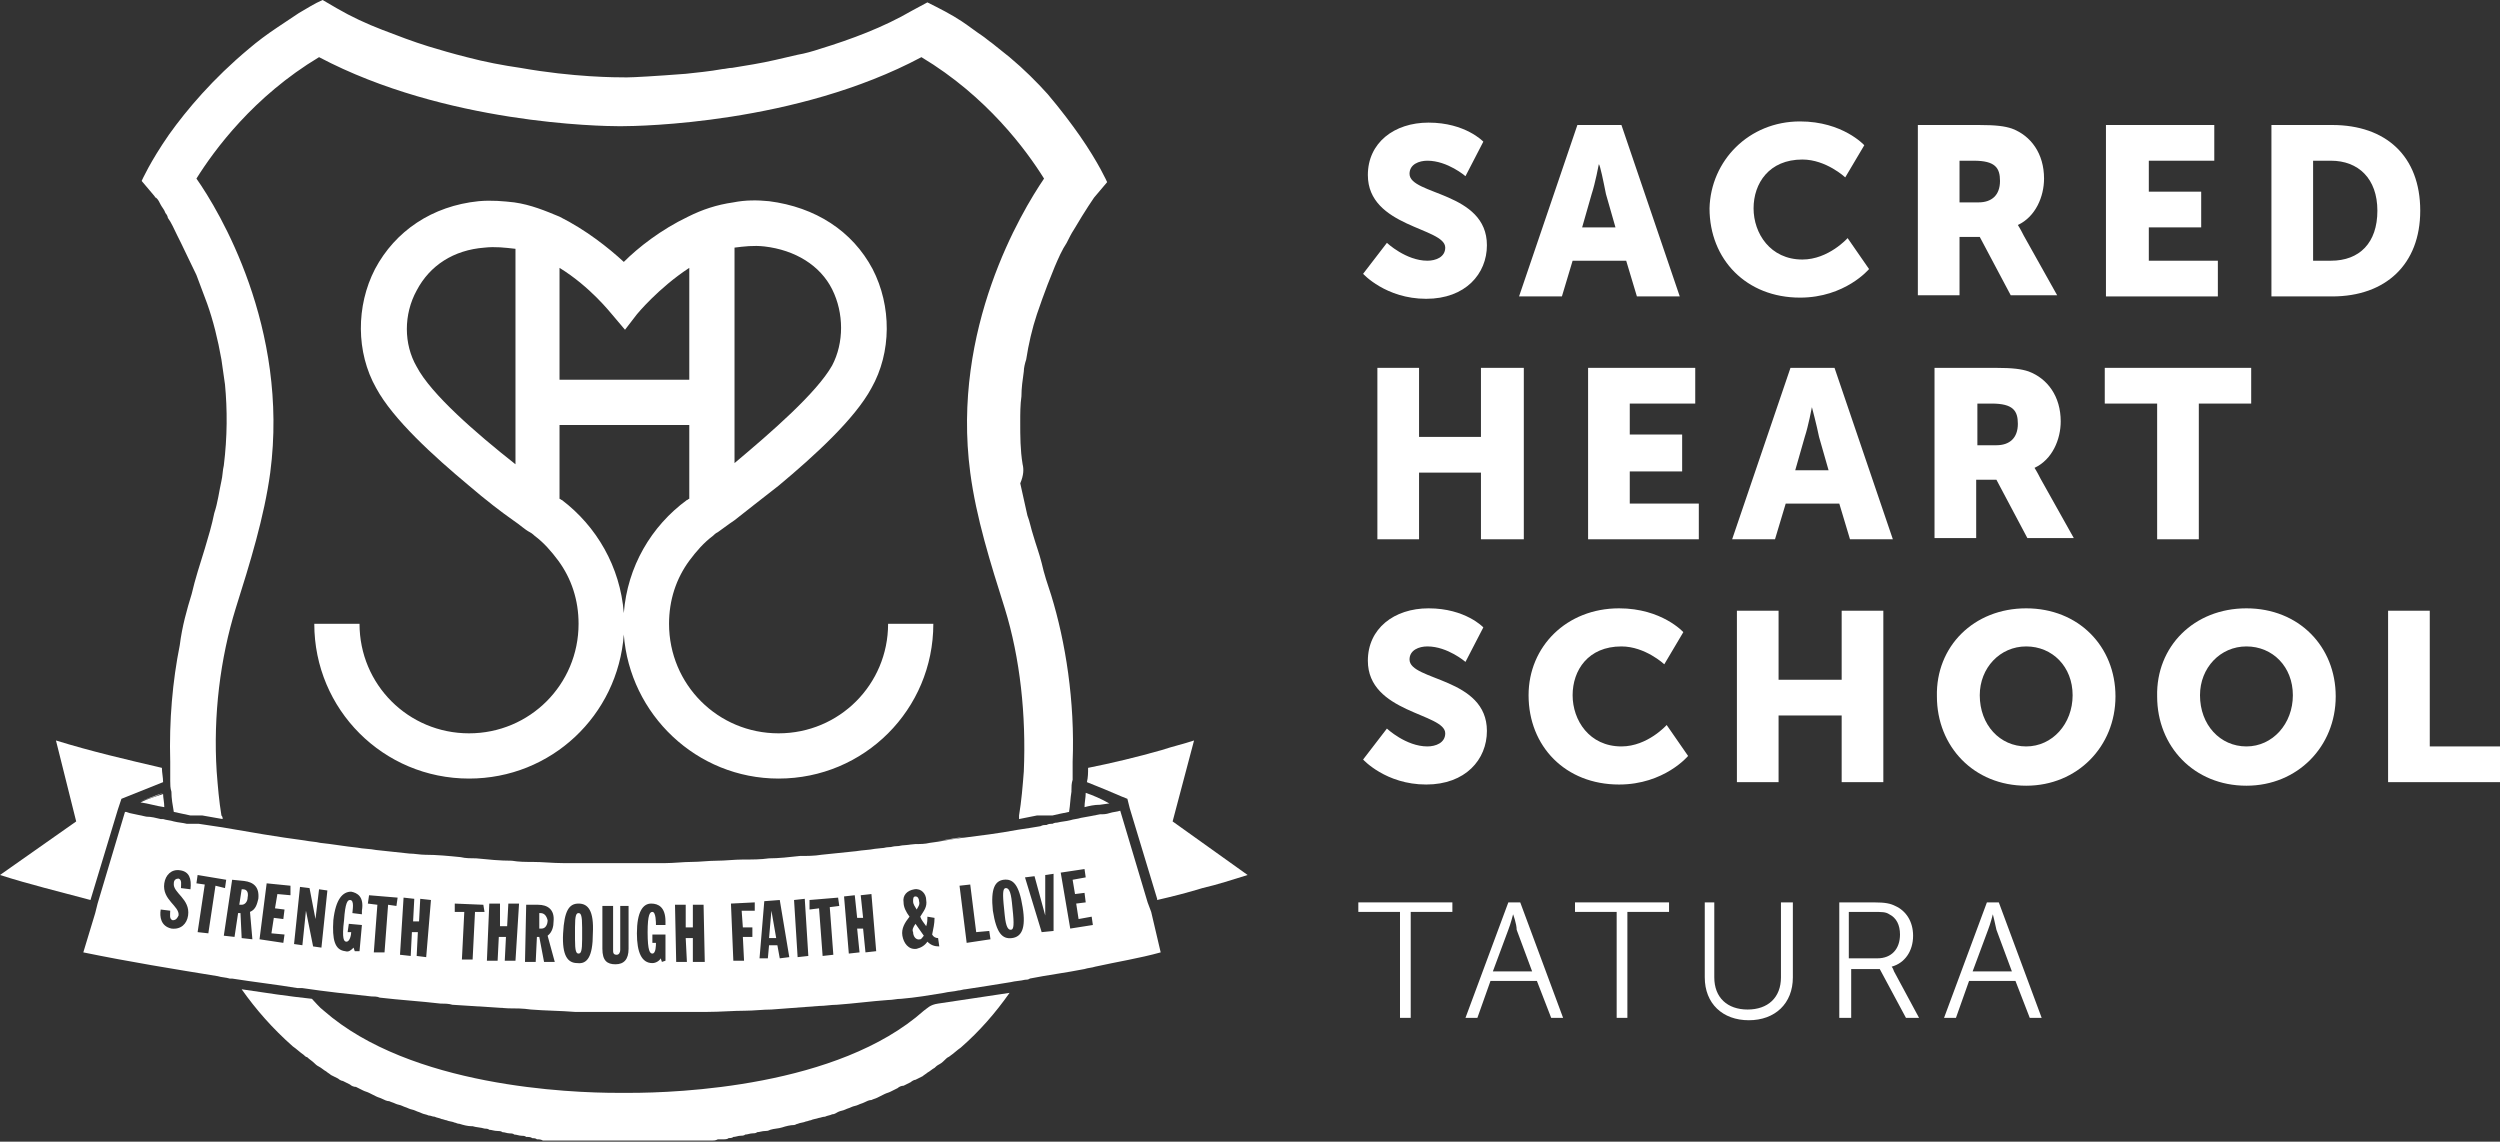 <?xml version="1.0" encoding="utf-8"?>
<!-- Generator: Adobe Illustrator 24.0.1, SVG Export Plug-In . SVG Version: 6.00 Build 0)  -->
<svg version="1.1" id="Layer_1" xmlns="http://www.w3.org/2000/svg" xmlns:xlink="http://www.w3.org/1999/xlink" x="0px" y="0px"
	 viewBox="0 0 210 95.9" style="enable-background:new 0 0 210 95.9;" xml:space="preserve">
<rect x="0" y="0" width="210" height="95.9" fill="#333333" stroke="none"/>
<style type="text/css">
	.st0{fill:#0C3B5D;}
	.st1{fill:#FFFFFF;}
	.st2{fill:#003A5D;}
	.st3{fill:#FFCD00;}
</style>
<g>
	<path class="st1" d="M74.6,52.4L74.6,52.4c0,5.1-4.1,9.2-9.2,9.2c-5.1,0-9.2-4.1-9.2-9.2c0-2,0.6-3.8,1.7-5.3
		c0.6-0.8,1.2-1.5,2-2.1c0.1-0.1,0.2-0.2,0.4-0.3c0.3-0.2,0.8-0.6,1.4-1c1-0.8,2.3-1.8,3.7-2.9c3-2.5,6.4-5.6,7.8-8.2
		c1.7-3,1.7-6.9,0.1-10c-1.7-3.2-4.8-5.2-8.7-5.7c-1-0.1-2-0.1-3,0.1c-1.4,0.2-2.6,0.6-3.8,1.2c-2.3,1.1-4.2,2.6-5.4,3.8
		c-1.3-1.2-3.2-2.7-5.4-3.8c-1.2-0.5-2.4-1-3.8-1.2c-0.9-0.1-1.9-0.2-3-0.1c-3.9,0.4-7,2.5-8.7,5.7c-1.6,3.1-1.6,7,0.1,10
		c1.4,2.6,4.8,5.7,7.8,8.2c1.4,1.2,2.7,2.2,3.7,2.9c0.6,0.4,1,0.8,1.4,1c0.2,0.1,0.4,0.3,0.4,0.3c0.8,0.6,1.4,1.3,2,2.1
		c1.1,1.5,1.7,3.3,1.7,5.3c0,5.1-4.1,9.2-9.2,9.2h0c-5.1,0-9.2-4.1-9.2-9.2h-3.8c0,7.2,5.8,13,13,13h0c6.9,0,12.5-5.3,13-12.1
		c0.5,6.7,6.1,12.1,13,12.1c7.2,0,13-5.8,13-13H74.6z M64.2,20.7c2.6,0.3,4.7,1.6,5.7,3.6c1,2,1,4.5,0,6.4c-1.3,2.3-5.1,5.6-8.2,8.2
		V20.8C62.5,20.7,63.3,20.6,64.2,20.7 M51.4,26.4l1.1,1.3l1-1.3c0,0,1.8-2.2,4.4-3.9v9.4H47v-9.4C49.6,24.1,51.3,26.3,51.4,26.4
		 M35,30.8c-1.1-1.9-1.1-4.4,0-6.4c1.1-2.1,3.1-3.4,5.7-3.6c0.9-0.1,1.7,0,2.6,0.1v18.1C40,36.4,36.2,33.1,35,30.8 M52.4,51.5
		c-0.3-3.9-2.3-7.3-5.2-9.5v0c0,0,0,0,0,0c-0.1,0-0.1-0.1-0.2-0.1v-6.2h10.9v6.2c-0.1,0-0.1,0.1-0.2,0.1c0,0,0,0,0,0v0
		C54.7,44.2,52.7,47.6,52.4,51.5"/>
	<path class="st1" d="M17,64.3C17,64.3,17,64.3,17,64.3C17,64.3,17,64.3,17,64.3L17,64.3z"/>
	<path class="st1" d="M87.9,64.3L87.9,64.3C87.9,64.3,87.9,64.3,87.9,64.3C87.9,64.3,87.9,64.3,87.9,64.3"/>
	<path class="st1" d="M25.6,82.9C25.6,82.9,25.5,82.9,25.6,82.9C25.5,82.9,25.6,82.9,25.6,82.9"/>
	<path class="st1" d="M74.7,83.7c-1.4,0.2-2.9,0.3-4.3,0.4C71.8,84,73.2,83.9,74.7,83.7"/>
	<path class="st1" d="M75.8,83.6c1.2-0.1,2.4-0.3,3.6-0.5C78.2,83.3,77,83.5,75.8,83.6"/>
	<path class="st1" d="M86.2,82.2c0.1,0,0.3,0,0.4-0.1C86.5,82.1,86.4,82.1,86.2,82.2"/>
	<path class="st1" d="M91.3,81.2c-1.5,0.3-3.1,0.6-4.6,0.8C88.2,81.8,89.7,81.5,91.3,81.2"/>
	<path class="st1" d="M13.7,66.6c-0.6,0.2-1.3,0.5-1.9,0.7C12.4,67.1,13.1,66.9,13.7,66.6L13.7,66.6z"/>
	<path class="st1" d="M81.2,82.9c1.3-0.2,2.6-0.4,3.8-0.6C83.8,82.5,82.5,82.8,81.2,82.9"/>
	<path class="st1" d="M77.6,84.9c-7.2,6.4-20.7,6.9-24.7,6.9h-1c-4,0-17.4-0.5-24.7-6.9c-0.4-0.3-0.7-0.7-1-1
		c-1.9-0.2-3.9-0.5-5.9-0.8c1.2,1.7,2.6,3.3,4.3,4.8c0.3,0.2,0.6,0.5,0.9,0.7c0.1,0.1,0.2,0.2,0.3,0.2c0.2,0.2,0.4,0.3,0.6,0.5
		c0.1,0.1,0.2,0.2,0.4,0.3c0.2,0.1,0.4,0.3,0.6,0.4c0.1,0.1,0.3,0.2,0.4,0.3c0.2,0.1,0.4,0.2,0.6,0.3c0.1,0.1,0.3,0.2,0.4,0.2
		c0.2,0.1,0.4,0.2,0.6,0.3c0.1,0.1,0.3,0.2,0.5,0.2c0.2,0.1,0.4,0.2,0.6,0.3c0.2,0.1,0.3,0.1,0.5,0.2c0.2,0.1,0.4,0.2,0.6,0.3
		c0.2,0.1,0.3,0.1,0.5,0.2c0.2,0.1,0.4,0.2,0.6,0.2c0.2,0.1,0.3,0.1,0.5,0.2c0.2,0.1,0.4,0.1,0.6,0.2c0.2,0.1,0.3,0.1,0.5,0.2
		c0.2,0.1,0.4,0.1,0.6,0.2c0.2,0.1,0.3,0.1,0.5,0.2c0.2,0.1,0.4,0.1,0.6,0.2c0.2,0,0.3,0.1,0.5,0.1c0.2,0.1,0.4,0.1,0.6,0.2
		c0.1,0,0.3,0.1,0.4,0.1c0.2,0.1,0.5,0.1,0.7,0.2c0.1,0,0.2,0.1,0.4,0.1c0.3,0.1,0.7,0.2,1,0.2c0,0,0.1,0,0.1,0
		c0.3,0.1,0.7,0.1,1,0.2c0.1,0,0.3,0,0.4,0.1c0.2,0,0.4,0.1,0.7,0.1c0.1,0,0.3,0,0.4,0.1c0.2,0,0.4,0.1,0.6,0.1c0.1,0,0.3,0,0.4,0.1
		c0.2,0,0.4,0.1,0.6,0.1c0.1,0,0.3,0,0.4,0.1c0.2,0,0.4,0,0.5,0.1c0.1,0,0.3,0,0.4,0.1c0.2,0,0.3,0,0.5,0.1c0.1,0,0.3,0,0.4,0
		c0.2,0,0.3,0,0.5,0c0.1,0,0.3,0,0.4,0c0.2,0,0.3,0,0.5,0c0.1,0,0.2,0,0.4,0c0.1,0,0.3,0,0.4,0c0.1,0,0.2,0,0.3,0c0.1,0,0.3,0,0.4,0
		c0.1,0,0.2,0,0.3,0c0.1,0,0.3,0,0.4,0c0.1,0,0.2,0,0.3,0c0.1,0,0.3,0,0.4,0c0.1,0,0.1,0,0.2,0c0.1,0,0.3,0,0.4,0c0,0,0.1,0,0.1,0
		c0.4,0,0.7,0,0.9,0h0c0.1,0,0.2,0,0.3,0c0.1,0,0.1,0,0.2,0c0.1,0,0.2,0,0.3,0s0.2,0,0.3,0c0.1,0,0.1,0,0.2,0c0.1,0,0.2,0,0.3,0h0
		c0.3,0,0.6,0,0.9,0c0,0,0.1,0,0.1,0c0.1,0,0.3,0,0.4,0c0.1,0,0.1,0,0.2,0c0.1,0,0.3,0,0.4,0c0.1,0,0.2,0,0.3,0c0.1,0,0.3,0,0.4,0
		c0.1,0,0.2,0,0.3,0c0.1,0,0.3,0,0.4,0c0.1,0,0.2,0,0.3,0c0.1,0,0.3,0,0.4,0c0.1,0,0.2,0,0.4,0c0.2,0,0.3,0,0.5,0c0.1,0,0.3,0,0.4,0
		c0.2,0,0.3,0,0.5,0c0.1,0,0.3,0,0.4,0c0.2,0,0.3,0,0.5-0.1c0.1,0,0.3,0,0.4,0c0.2,0,0.4,0,0.5-0.1c0.1,0,0.3,0,0.4-0.1
		c0.2,0,0.4-0.1,0.6-0.1c0.1,0,0.3,0,0.4-0.1c0.2,0,0.4-0.1,0.6-0.1c0.1,0,0.3,0,0.4-0.1c0.2,0,0.4-0.1,0.7-0.1c0.1,0,0.2,0,0.4-0.1
		c0.3-0.1,0.7-0.1,1-0.2c0,0,0,0,0,0c0.3-0.1,0.7-0.2,1-0.2c0.1,0,0.2-0.1,0.3-0.1c0.2-0.1,0.5-0.1,0.7-0.2c0.1,0,0.3-0.1,0.4-0.1
		c0.2-0.1,0.4-0.1,0.7-0.2c0.1,0,0.3-0.1,0.5-0.1c0.2-0.1,0.4-0.1,0.6-0.2c0.2,0,0.3-0.1,0.5-0.2c0.2-0.1,0.4-0.1,0.6-0.2
		c0.2-0.1,0.3-0.1,0.5-0.2c0.2-0.1,0.4-0.1,0.6-0.2c0.2-0.1,0.3-0.1,0.5-0.2c0.2-0.1,0.4-0.2,0.6-0.2c0.2-0.1,0.3-0.1,0.5-0.2
		c0.2-0.1,0.4-0.2,0.6-0.3c0.2-0.1,0.3-0.1,0.5-0.2c0.2-0.1,0.4-0.2,0.6-0.3c0.1-0.1,0.3-0.2,0.5-0.2c0.2-0.1,0.4-0.2,0.6-0.3
		c0.1-0.1,0.3-0.2,0.4-0.2c0.2-0.1,0.4-0.2,0.6-0.3c0.1-0.1,0.3-0.2,0.4-0.3c0.2-0.1,0.4-0.3,0.6-0.4c0.1-0.1,0.2-0.2,0.4-0.3
		c0.2-0.1,0.4-0.3,0.6-0.5c0.1-0.1,0.2-0.1,0.3-0.2c0.3-0.2,0.6-0.5,0.9-0.7c1.6-1.4,2.9-2.9,4.1-4.6c-2,0.3-4,0.6-6,0.9
		C78.1,84.4,77.9,84.7,77.6,84.9"/>
	<path class="st1" d="M79.3,83.2c0.4-0.1,0.8-0.1,1.2-0.2C80.2,83.1,79.8,83.1,79.3,83.2"/>
	<path class="st1" d="M19.7,82.1L19.7,82.1C19.7,82.1,19.7,82.1,19.7,82.1C19.7,82.1,19.7,82.1,19.7,82.1"/>
	<path class="st1" d="M86,31.2c0-0.3,0.1-0.7,0.2-1c0.2-1.3,0.5-2.6,0.9-3.8c0.3-0.9,0.6-1.7,0.9-2.5c0.2-0.5,0.4-1,0.6-1.5
		c0.3-0.7,0.6-1.4,1-2c0.2-0.4,0.4-0.8,0.6-1.1c1-1.7,1.7-2.7,1.7-2.7l1.1-1.3c0,0-0.7-1.6-2.3-3.9c-0.7-1-1.6-2.2-2.7-3.5
		c-0.9-1-2-2.1-3.2-3.1c-0.5-0.4-1-0.8-1.5-1.2c-0.3-0.2-0.5-0.4-0.8-0.6c-0.6-0.4-1.1-0.8-1.7-1.2c-0.9-0.6-1.9-1.1-2.9-1.6
		l-1.3,0.7c-2.4,1.4-5.1,2.4-7.7,3.2c-0.6,0.2-1.3,0.4-1.9,0.5c-1.3,0.3-2.5,0.6-3.7,0.8c-0.6,0.1-1.2,0.2-1.8,0.3
		c-0.3,0-0.6,0.1-0.8,0.1c-1.1,0.2-2.2,0.3-3.1,0.4c-2.6,0.2-4.4,0.3-4.9,0.3l-0.1,0h0h0h0l-0.1,0c-0.7,0-4.3,0-8.8-0.8
		c-1.4-0.2-3-0.5-4.5-0.9C38,4.5,37,4.2,36,3.9c-1.3-0.4-2.6-0.9-3.9-1.4c-1.3-0.5-2.6-1.1-3.8-1.8L27.1,0c-0.7,0.3-1.3,0.7-2,1.1
		c-0.6,0.4-1.2,0.8-1.8,1.2c-0.9,0.6-1.7,1.2-2.4,1.8c-3,2.5-5.2,5.1-6.7,7.2c-1.6,2.3-2.3,3.9-2.3,3.9l1.1,1.3c0,0,0,0.1,0.1,0.1
		c0,0,0.1,0.1,0.1,0.1c0.1,0.1,0.2,0.3,0.3,0.5c0.1,0.2,0.3,0.4,0.4,0.7c0.1,0.1,0.2,0.3,0.2,0.4c0.3,0.4,0.5,0.9,0.8,1.5
		c0.1,0.2,0.2,0.4,0.3,0.6c0.4,0.8,0.8,1.7,1.3,2.7c0.3,0.8,0.6,1.6,0.9,2.4c0.5,1.4,0.9,3,1.2,4.7c0.1,0.7,0.2,1.4,0.3,2.1
		c0.2,2.1,0.2,4.4-0.1,6.8c-0.1,0.4-0.1,0.9-0.2,1.3c-0.2,0.9-0.3,1.8-0.6,2.7c-0.2,1-0.5,2-0.8,3c-0.4,1.3-0.8,2.5-1.1,3.8
		c-0.4,1.3-0.8,2.7-1,4.3c-0.6,3-0.9,6.3-0.8,9.8c0,0.3,0,0.6,0,0.9c0,0.2,0,0.4,0,0.7c0,0.3,0,0.6,0.1,0.9c0,0,0,0,0,0
		c0,0.6,0.1,1.1,0.2,1.7c0,0,0,0,0,0c0.5,0.1,0.9,0.2,1.4,0.3l0,0l0,0l0.1,0l0.1,0l0.1,0l0.1,0l0.1,0l0.1,0l0.1,0l0.1,0l0.1,0l0.1,0
		c0.6,0.1,1.1,0.2,1.7,0.3c0-0.1,0-0.2-0.1-0.3c-0.2-1.2-0.3-2.4-0.4-3.7c0,0,0,0,0,0c-0.3-4.7,0.3-9.5,1.6-13.7
		c1.2-3.8,2.4-7.7,2.9-11.4c1.6-12.2-4.3-22-6.2-24.7c1.5-2.4,4.8-6.9,10.3-10.2c10.6,5.6,23.7,5.8,25.2,5.8h0.2
		c1.5,0,14.7-0.2,25.2-5.8c5.5,3.3,8.8,7.8,10.3,10.2c-1.9,2.8-7.8,12.6-6.2,24.7c0.5,3.8,1.7,7.6,2.9,11.4c1.3,4.2,1.8,9,1.6,13.7
		c0,0,0,0,0,0c-0.1,1.3-0.2,2.5-0.4,3.7c0,0.1,0,0.2,0,0.3c0.5-0.1,1-0.2,1.5-0.3l0.2,0l0.2,0l0,0l0,0l0.2,0l0,0l0.2,0l0.1,0l0,0
		l0.2,0l0.2,0c0.4-0.1,0.9-0.2,1.4-0.3c0.1-0.6,0.1-1.1,0.2-1.7c0,0,0,0,0-0.1c0-0.3,0-0.6,0.1-0.9c0-0.2,0-0.4,0-0.6
		c0-0.3,0-0.6,0-0.9c0.2-5.1-0.6-10.1-1.8-14c-0.3-0.9-0.6-1.8-0.8-2.7c-0.2-0.8-0.5-1.6-0.7-2.3c-0.2-0.6-0.3-1.2-0.5-1.7
		c-0.2-0.9-0.4-1.8-0.6-2.7C86,39.9,86,39.4,85.9,39c-0.2-1.2-0.2-2.4-0.2-3.5c0-0.8,0-1.5,0.1-2.2C85.8,32.6,85.9,31.9,86,31.2"/>
	<g>
		<path class="st1" d="M91.2,66.6C91.2,66.6,91.2,66.6,91.2,66.6c0,0.4-0.1,0.8-0.1,1.2c0.4-0.1,0.8-0.2,1.3-0.2l0,0l0.7-0.1l0,0
			l0.1,0C92.5,67.1,91.8,66.8,91.2,66.6"/>
		<g>
			<path class="st1" d="M11.8,67.4C11.8,67.4,11.8,67.4,11.8,67.4c0.7,0.1,1.3,0.3,2,0.4c0-0.4-0.1-0.8-0.1-1.1
				C13.1,66.9,12.4,67.1,11.8,67.4"/>
			<g>
				<path class="st1" d="M76.7,78.3c0,0.3,0.2,0.7,0.6,0.6c0.1,0,0.2-0.2,0.3-0.3l-0.7-1C76.7,77.9,76.6,78.1,76.7,78.3"/>
				<path class="st1" d="M77,76.4c0.1-0.2,0.3-0.4,0.2-0.7c0-0.2-0.1-0.4-0.3-0.4c-0.2,0-0.2,0.2-0.2,0.4C76.7,76,76.9,76.2,77,76.4
					"/>
				<path class="st1" d="M45.4,76.7l-0.1,0l0,1.3l0.2,0c0.3,0,0.5-0.3,0.5-0.7C45.9,76.9,45.7,76.7,45.4,76.7"/>
				<polygon class="st1" points="64.8,76.5 64.6,78.8 65.2,78.8 64.8,76.5 				"/>
				<path class="st1" d="M48.6,76.7c-0.2,0-0.3,0.2-0.3,1.2l0,1c0,1,0.1,1.2,0.3,1.2s0.3-0.2,0.3-1.2l0-1
					C48.9,76.9,48.8,76.7,48.6,76.7"/>
				<g>
					<path class="st1" d="M81,70.3c-0.9,0.1-1.7,0.3-2.6,0.4C79.2,70.6,80.1,70.5,81,70.3"/>
					<path class="st1" d="M27.3,70.9c-0.4-0.1-0.8-0.1-1.3-0.2C26.5,70.8,26.9,70.8,27.3,70.9"/>
					<path class="st1" d="M77.2,70.9c-1.1,0.1-2.2,0.3-3.4,0.4C75,71.1,76.1,71,77.2,70.9"/>
					<path class="st1" d="M10.2,67.1L10.2,67.1l0.5-0.2c1-0.4,2-0.8,3-1.2c0-0.4-0.1-0.8-0.1-1.2c-3-0.7-6-1.4-8.9-2.3L6.4,69
						L0,73.5c2.5,0.8,5,1.4,7.6,2.1l0,0l2.3-7.6L10.2,67.1L10.2,67.1L10.2,67.1z"/>
					<path class="st1" d="M94.2,66.9l0.5,0.2l0,0v0l0,0l0,0l0,0l0.2,0.8l0,0l2.3,7.6l0,0.1c1.3-0.3,2.5-0.6,3.8-1
						c1.3-0.3,2.5-0.7,3.8-1.1L98.5,69l1.8-6.8c-0.9,0.3-1.8,0.5-2.7,0.8c-2.1,0.6-4.2,1.1-6.2,1.5c0,0.4,0,0.8-0.1,1.2
						C92.3,66.1,93.3,66.5,94.2,66.9"/>
					<path class="st1" d="M20.4,74.7l-0.1,0L20.1,76l0.2,0c0.3,0,0.5-0.3,0.5-0.6C20.9,74.9,20.7,74.7,20.4,74.7"/>
					<path class="st1" d="M85,75.8c-0.1-1-0.3-1.2-0.5-1.2c-0.2,0-0.3,0.2-0.2,1.3l0.1,1c0.1,1,0.3,1.2,0.5,1.2
						c0.2,0,0.3-0.2,0.2-1.3L85,75.8z"/>
					<path class="st1" d="M96.7,76.6L96.7,76.6l-0.3-0.8l-2.3-7.7c-0.3,0.1-0.6,0.1-0.9,0.2c-0.3,0.1-0.5,0.1-0.8,0.1
						c-0.5,0.1-1,0.2-1.6,0.3c-0.3,0.1-0.6,0.1-0.9,0.2c-0.4,0.1-0.7,0.1-1.1,0.2c-0.1,0-0.2,0-0.4,0.1c0,0-0.1,0-0.1,0
						c-0.1,0-0.2,0-0.4,0.1c0,0-0.1,0-0.1,0c-0.1,0-0.2,0-0.4,0.1c-0.6,0.1-1.2,0.2-1.9,0.3c-1.6,0.3-3.2,0.5-4.8,0.7
						c-0.9,0.1-1.7,0.3-2.6,0.4c-0.4,0.1-0.8,0.1-1.2,0.1c-1.1,0.1-2.2,0.3-3.4,0.4c-0.5,0.1-1,0.1-1.6,0.2c-1,0.1-1.9,0.2-2.9,0.3
						c-0.6,0.1-1.2,0.1-1.8,0.1c-0.9,0.1-1.8,0.2-2.6,0.2c-0.7,0.1-1.4,0.1-2.2,0.1c-0.7,0-1.5,0.1-2.2,0.1c-0.7,0-1.4,0.1-2.1,0.1
						c-0.7,0-1.5,0.1-2.2,0.1c-0.8,0-1.5,0-2.3,0c-0.7,0-1.3,0-2,0h0c-0.8,0-1.7,0-2.5,0c-0.6,0-1.2,0-1.8,0c-0.9,0-1.7-0.1-2.6-0.1
						c-0.6,0-1.1,0-1.7-0.1c-1,0-2-0.1-3-0.2c-0.4,0-0.9,0-1.3-0.1c-1-0.1-2-0.2-3-0.2c-0.4,0-0.9-0.1-1.3-0.1
						c-0.9-0.1-1.8-0.2-2.8-0.3c-0.5-0.1-1.1-0.1-1.6-0.2c-1-0.1-2.1-0.3-3.1-0.4c-0.4-0.1-0.8-0.1-1.3-0.2
						c-2.3-0.3-4.6-0.7-6.9-1.1c-0.7-0.1-1.3-0.2-2-0.3c-0.1,0-0.2,0-0.2,0c-0.1,0-0.1,0-0.2,0c-0.1,0-0.2,0-0.2,0
						c-0.1,0-0.1,0-0.2,0c-0.1,0-0.1,0-0.2,0c-0.4-0.1-0.7-0.1-1.1-0.2c-0.3-0.1-0.6-0.1-0.9-0.2c-0.1,0-0.1,0-0.2,0
						c-0.4-0.1-0.8-0.2-1.2-0.2c-0.5-0.1-0.9-0.2-1.4-0.3v0l-0.3-0.1c0,0,0,0-0.1,0l-2.3,7.7l-0.2,0.8l-1,3.3
						c3.9,0.8,7.6,1.4,11.3,2c0.3,0.1,0.7,0.1,1,0.2c0,0,0.1,0,0.1,0c0,0,0.1,0,0.1,0c1.9,0.3,3.7,0.5,5.5,0.8c0.1,0,0.2,0,0.3,0
						c0,0,0,0,0.1,0c2,0.3,3.9,0.5,5.8,0.7c0.2,0,0.5,0,0.7,0.1c1.7,0.2,3.4,0.3,5.1,0.5c0.3,0,0.7,0,1,0.1c1.6,0.1,3.1,0.2,4.7,0.3
						c0.6,0,1.2,0,1.9,0.1c1.2,0.1,2.5,0.1,3.7,0.2c0.8,0,1.6,0,2.4,0c1.1,0,2.1,0,3.2,0c1,0,2,0,2.9,0c0.9,0,1.7,0,2.6,0
						c1.1,0,2.2-0.1,3.2-0.1c0.7,0,1.5-0.1,2.2-0.1c1.3-0.1,2.7-0.2,4-0.3c0.5,0,1-0.1,1.5-0.1c1.4-0.1,2.9-0.3,4.3-0.4
						c0.4,0,0.7-0.1,1.1-0.1c1.2-0.1,2.4-0.3,3.6-0.5c0.4-0.1,0.8-0.1,1.2-0.2c0.2,0,0.4-0.1,0.6-0.1c1.3-0.2,2.6-0.4,3.8-0.6
						c0.4-0.1,0.8-0.1,1.2-0.2c0.1,0,0.3,0,0.4-0.1c0,0,0,0,0,0c1.5-0.3,3.1-0.5,4.6-0.8c0.3-0.1,0.6-0.1,0.9-0.2
						c1.8-0.4,3.7-0.7,5.5-1.2L96.7,76.6z M16,74.7l-0.8-0.1c0-0.3,0.1-0.7-0.2-0.8c-0.2,0-0.4,0.1-0.4,0.4
						c-0.1,0.8,1.4,1.3,1.2,2.7c-0.1,0.7-0.6,1.2-1.4,1.1c-0.9-0.2-1-1-0.9-1.6l0.8,0.1c0,0.3-0.1,0.7,0.2,0.8
						c0.3,0,0.4-0.2,0.5-0.4c0.1-0.8-1.4-1.3-1.2-2.7c0.1-0.7,0.6-1.2,1.3-1.1C15.9,73.2,16.1,73.8,16,74.7 M18.1,74.4l-0.6,4
						l-0.9-0.1l0.6-4l-0.7-0.1l0.1-0.7l2.4,0.4l-0.1,0.7L18.1,74.4z M21.7,75.5c-0.1,0.4-0.2,0.9-0.7,1.1l0.2,2.3l-0.9-0.1l-0.1-2.1
						l-0.2,0l-0.3,2l-0.9-0.1l0.7-4.7l1,0.1C21.3,74.1,21.8,74.5,21.7,75.5 M24.4,75.2l-1.1-0.1l-0.2,1.2l0.8,0.1l-0.1,0.8L23,77.1
						l-0.2,1.3l1.1,0.1l-0.1,0.7l-2-0.3l0.6-4.7l2,0.2L24.4,75.2z M27,79.6l-0.7-0.1l-0.6-3l0,0l-0.3,2.9l-0.7-0.1l0.5-4.8l0.8,0.1
						l0.5,2.6l0,0l0.3-2.5l0.7,0.1L27,79.6z M30.4,76.5l0,0.3l-0.8-0.1c0-0.2,0.2-1.1-0.2-1.1c-0.2,0-0.4,0.2-0.5,1.7
						c-0.2,1.6,0,1.8,0.2,1.8c0.3,0,0.4-0.6,0.4-0.8l-0.3,0l0.1-0.7l1.1,0.1l-0.2,2.2l-0.4,0l-0.1-0.3c-0.2,0.2-0.4,0.4-0.7,0.3
						c-0.9-0.1-1.1-1-1-2.6c0.2-1.8,0.8-2.4,1.5-2.4C30,75,30.6,75.3,30.4,76.5 M33.3,76.1L32.6,76l-0.3,4L31.4,80l0.3-4l-0.8-0.1
						l0.1-0.7l2.4,0.2L33.3,76.1z M35.8,80.4L35,80.3l0.1-2l-0.5,0l-0.1,2l-0.9-0.1l0.3-4.8l0.9,0.1l-0.1,1.9l0.5,0l0.1-1.9l0.9,0.1
						L35.8,80.4z M40.7,76.6l-0.8,0l-0.2,4l-0.9,0l0.2-4l-0.8,0l0-0.7l2.4,0.1L40.7,76.6z M43.3,80.7l-0.9,0l0.1-2l-0.6,0l-0.1,2
						l-0.9,0l0.2-4.8l0.9,0L42,77.8l0.6,0l0.1-1.9l0.9,0L43.3,80.7z M46.6,80.8l-0.9,0l-0.4-2.1l-0.2,0l-0.1,2.1l-0.9,0l0.1-4.8l1,0
						c0.8,0,1.4,0.4,1.3,1.4c0,0.4-0.1,0.9-0.5,1.2L46.6,80.8z M48.5,80.9c-0.8,0-1.3-0.6-1.2-2.5s0.5-2.5,1.3-2.5s1.3,0.6,1.2,2.5
						C49.8,80.4,49.3,81,48.5,80.9 M52.8,79.7c0,0.9-0.4,1.3-1.1,1.3c-0.7,0-1.1-0.3-1.1-1.3v-3.6h0.9v3.7c0,0.2,0,0.4,0.3,0.4
						c0.2,0,0.3-0.2,0.3-0.4v-3.7h0.7V79.7z M55.6,80.8l-0.1-0.3c-0.1,0.2-0.4,0.4-0.7,0.4c-0.9,0-1.3-0.9-1.3-2.5
						c0-1.8,0.5-2.5,1.2-2.5c0.6,0,1.2,0.3,1.2,1.5l0,0.3l-0.8,0c0-0.2,0-1.1-0.3-1.1c-0.2,0-0.4,0.2-0.4,1.7c0,1.6,0.2,1.8,0.4,1.8
						c0.3,0,0.3-0.7,0.3-0.9l-0.3,0l0-0.7l1.1,0l0,2.2L55.6,80.8z M58.2,80.8l0-2l-0.6,0l0.1,2l-0.9,0L56.7,76l0.9,0l0,1.9l0.6,0
						l0-1.9l0.9,0l0.1,4.8L58.2,80.8z M62.4,77.9l0.8,0l0,0.8l-0.8,0l0.1,2l-0.9,0l-0.2-4.8l2-0.1l0,0.7l-1.1,0L62.4,77.9z
						 M65.5,80.5l-0.2-1.1l-0.7,0l-0.1,1.1l-0.7,0l0.4-4.8l1.3-0.1l0.8,4.8L65.5,80.5z M67,80.4l-0.3-4.8l0.9-0.1l0.3,4.8L67,80.4z
						 M69.7,76.2l0.3,4l-0.9,0.1l-0.3-4l-0.8,0.1L68,75.6l2.4-0.2l0.1,0.7L69.7,76.2z M72.7,80l-0.2-2L72,78l0.2,2l-0.9,0.1
						l-0.4-4.8l0.9-0.1l0.2,1.9l0.5,0l-0.2-1.9l0.9-0.1l0.4,4.8L72.7,80z M77.9,79.1c-0.2,0.3-0.5,0.5-0.9,0.6
						c-0.7,0.1-1.1-0.5-1.2-1.1c-0.1-0.6,0.2-1.1,0.6-1.6c-0.3-0.4-0.5-0.8-0.5-1.2c-0.1-0.6,0.3-1,0.9-1.1c0.6-0.1,1,0.4,1,0.9
						c0.1,0.6-0.2,0.9-0.5,1.4c0.1,0.3,0.3,0.5,0.5,0.8c0.1-0.3,0.1-0.5,0.1-0.8l0.6,0.1c0,0.5-0.1,0.9-0.2,1.4
						c0.1,0.2,0.3,0.3,0.5,0.3l0.1,0.7C78.5,79.5,78.2,79.4,77.9,79.1 M81.2,79.2l-0.6-4.8l0.9-0.1l0.5,4l1.1-0.1l0.1,0.7L81.2,79.2
						z M85,78.8c-0.8,0.1-1.3-0.4-1.6-2.3c-0.2-1.9,0.2-2.5,0.9-2.6c0.8-0.1,1.3,0.4,1.6,2.3C86.2,78,85.8,78.7,85,78.8 M88.5,78.2
						l-1,0.1l-1.4-4.6l0.8-0.1l0.9,3.3l0,0l0-3.4l0.7-0.1L88.5,78.2z M89.9,78l-0.8-4.7l2-0.3l0.1,0.7l-1.1,0.2l0.2,1.2l0.8-0.1
						l0.1,0.8l-0.8,0.1l0.2,1.3l1.1-0.2l0.1,0.7L89.9,78z"/>
				</g>
			</g>
		</g>
	</g>
	<path class="st1" d="M116.5,20.4c0,0,1.6,1.5,3.4,1.5c0.7,0,1.5-0.3,1.5-1.1c0-1.7-6.5-1.7-6.5-6.1c0-2.7,2.2-4.4,5.1-4.4
		c3.1,0,4.6,1.6,4.6,1.6l-1.5,2.9c0,0-1.5-1.3-3.2-1.3c-0.7,0-1.5,0.3-1.5,1.1c0,1.8,6.5,1.5,6.5,6c0,2.4-1.8,4.5-5.1,4.5
		c-3.4,0-5.3-2.1-5.3-2.1L116.5,20.4z"/>
	<path class="st1" d="M136.6,21.9h-4.5l-0.9,3h-3.6l4.9-14.4h3.7l4.9,14.4h-3.6L136.6,21.9z M134.3,13.8c0,0-0.3,1.6-0.6,2.5
		l-0.8,2.8h2.8l-0.8-2.8C134.7,15.3,134.4,13.8,134.3,13.8L134.3,13.8z"/>
	<path class="st1" d="M151.2,10.2c3.6,0,5.4,2,5.4,2l-1.6,2.7c0,0-1.6-1.5-3.6-1.5c-2.8,0-4.1,2-4.1,4.1c0,2.1,1.4,4.3,4.1,4.3
		c2.2,0,3.8-1.8,3.8-1.8l1.8,2.6c0,0-2,2.4-5.8,2.4c-4.5,0-7.6-3.2-7.6-7.5C143.7,13.5,146.9,10.2,151.2,10.2"/>
	<path class="st1" d="M161.2,10.5h5c1.5,0,2.2,0.1,2.8,0.3c1.6,0.6,2.7,2.1,2.7,4.2c0,1.5-0.7,3.2-2.2,3.9v0c0,0,0.2,0.3,0.5,0.9
		l2.8,5h-3.9l-2.6-4.9h-1.7v4.9h-3.5V10.5z M166.2,17c1.1,0,1.8-0.6,1.8-1.8c0-1.1-0.4-1.7-2.2-1.7h-1.2V17H166.2z"/>
	<polygon class="st1" points="176.9,10.5 186,10.5 186,13.5 180.5,13.5 180.5,16.1 184.9,16.1 184.9,19.1 180.5,19.1 180.5,21.9 
		186.3,21.9 186.3,24.9 176.9,24.9 	"/>
	<path class="st1" d="M190.8,10.5h5.1c4.5,0,7.4,2.6,7.4,7.2c0,4.5-2.9,7.2-7.4,7.2h-5.1V10.5z M195.8,21.9c2.4,0,3.9-1.5,3.9-4.2
		c0-2.7-1.6-4.2-3.9-4.2h-1.5v8.4H195.8z"/>
	<polygon class="st1" points="115.7,30.9 119.2,30.9 119.2,36.7 124.4,36.7 124.4,30.9 128,30.9 128,45.3 124.4,45.3 124.4,39.7 
		119.2,39.7 119.2,45.3 115.7,45.3 	"/>
	<polygon class="st1" points="133.4,30.9 142.4,30.9 142.4,33.9 136.9,33.9 136.9,36.5 141.3,36.5 141.3,39.6 136.9,39.6 
		136.9,42.3 142.7,42.3 142.7,45.3 133.4,45.3 	"/>
	<path class="st1" d="M154.5,42.3H150l-0.9,3h-3.6l4.9-14.4h3.7l4.9,14.4h-3.6L154.5,42.3z M152.2,34.2c0,0-0.3,1.6-0.6,2.5
		l-0.8,2.8h2.8l-0.8-2.8C152.6,35.7,152.2,34.2,152.2,34.2L152.2,34.2z"/>
	<path class="st1" d="M162.6,30.9h5c1.5,0,2.2,0.1,2.8,0.3c1.6,0.6,2.7,2.1,2.7,4.2c0,1.5-0.7,3.2-2.2,3.9v0c0,0,0.2,0.3,0.5,0.9
		l2.8,5h-3.9l-2.6-4.9h-1.7v4.9h-3.5V30.9z M167.7,37.4c1.1,0,1.8-0.6,1.8-1.8c0-1.1-0.4-1.7-2.2-1.7h-1.2v3.5H167.7z"/>
	<polygon class="st1" points="181.2,33.9 176.8,33.9 176.8,30.9 189.1,30.9 189.1,33.9 184.7,33.9 184.7,45.3 181.2,45.3 	"/>
	<path class="st1" d="M116.5,61.2c0,0,1.6,1.5,3.4,1.5c0.7,0,1.5-0.3,1.5-1.1c0-1.7-6.5-1.7-6.5-6.1c0-2.7,2.2-4.4,5.1-4.4
		c3.1,0,4.6,1.6,4.6,1.6l-1.5,2.9c0,0-1.5-1.3-3.2-1.3c-0.7,0-1.5,0.3-1.5,1.1c0,1.8,6.5,1.5,6.5,6c0,2.4-1.8,4.5-5.1,4.5
		c-3.4,0-5.3-2.1-5.3-2.1L116.5,61.2z"/>
	<path class="st1" d="M136,51.1c3.6,0,5.4,2,5.4,2l-1.6,2.7c0,0-1.6-1.5-3.6-1.5c-2.8,0-4.1,2-4.1,4.1c0,2.1,1.4,4.3,4.1,4.3
		c2.2,0,3.8-1.8,3.8-1.8l1.8,2.6c0,0-2,2.4-5.8,2.4c-4.5,0-7.6-3.2-7.6-7.5C128.4,54.3,131.6,51.1,136,51.1"/>
	<polygon class="st1" points="145.9,51.3 149.4,51.3 149.4,57.1 154.7,57.1 154.7,51.3 158.2,51.3 158.2,65.7 154.7,65.7 
		154.7,60.1 149.4,60.1 149.4,65.7 145.9,65.7 	"/>
	<path class="st1" d="M170.2,51.1c4.4,0,7.5,3.2,7.5,7.4c0,4.2-3.2,7.5-7.5,7.5c-4.4,0-7.5-3.3-7.5-7.5
		C162.6,54.3,165.8,51.1,170.2,51.1 M170.2,62.7c2.2,0,3.9-1.9,3.9-4.3c0-2.4-1.7-4.1-3.9-4.1c-2.2,0-3.9,1.8-3.9,4.1
		C166.3,60.9,168,62.7,170.2,62.7"/>
	<path class="st1" d="M188.7,51.1c4.4,0,7.5,3.2,7.5,7.4c0,4.2-3.2,7.5-7.5,7.5c-4.4,0-7.5-3.3-7.5-7.5
		C181.1,54.3,184.3,51.1,188.7,51.1 M188.7,62.7c2.2,0,3.9-1.9,3.9-4.3c0-2.4-1.7-4.1-3.9-4.1c-2.2,0-3.9,1.8-3.9,4.1
		C184.8,60.9,186.5,62.7,188.7,62.7"/>
	<polygon class="st1" points="200.6,51.3 204.1,51.3 204.1,62.7 210,62.7 210,65.7 200.6,65.7 	"/>
	<polygon class="st1" points="117.6,76.6 114.1,76.6 114.1,75.8 122,75.8 122,76.6 118.5,76.6 118.5,85.5 117.6,85.5 	"/>
	<path class="st1" d="M129.1,82.4h-3.9l-1.1,3.1h-1l3.6-9.7h1l3.6,9.7h-1L129.1,82.4z M127.1,76.8c0,0-0.2,0.8-0.4,1.3l-1.3,3.5h3.3
		l-1.3-3.5C127.4,77.6,127.1,76.8,127.1,76.8L127.1,76.8z"/>
	<polygon class="st1" points="135.8,76.6 132.3,76.6 132.3,75.8 140.2,75.8 140.2,76.6 136.7,76.6 136.7,85.5 135.8,85.5 	"/>
	<path class="st1" d="M143,75.8h1v6.3c0,1.7,1.1,2.7,2.8,2.7c1.7,0,2.8-1,2.8-2.7v-6.3h1v6.3c0,2.2-1.5,3.6-3.7,3.6
		c-2.2,0-3.7-1.4-3.7-3.6V75.8z"/>
	<path class="st1" d="M154.5,75.8h2.9c1,0,1.4,0.1,1.8,0.3c0.9,0.4,1.5,1.3,1.5,2.5c0,1.3-0.7,2.3-1.8,2.6v0c0,0,0.1,0.1,0.2,0.4
		l2.1,3.9h-1.1l-2.2-4.1h-2.4v4.1h-1V75.8z M157.7,80.5c1.2,0,1.9-0.8,1.9-2c0-0.8-0.3-1.4-0.9-1.7c-0.3-0.2-0.6-0.2-1.4-0.2h-2v3.9
		H157.7z"/>
	<path class="st1" d="M169.3,82.4h-3.9l-1.1,3.1h-1l3.6-9.7h1l3.6,9.7h-1L169.3,82.4z M167.4,76.8c0,0-0.2,0.8-0.4,1.3l-1.3,3.5h3.3
		l-1.3-3.5C167.6,77.6,167.4,76.8,167.4,76.8L167.4,76.8z"/>
</g>
</svg>
